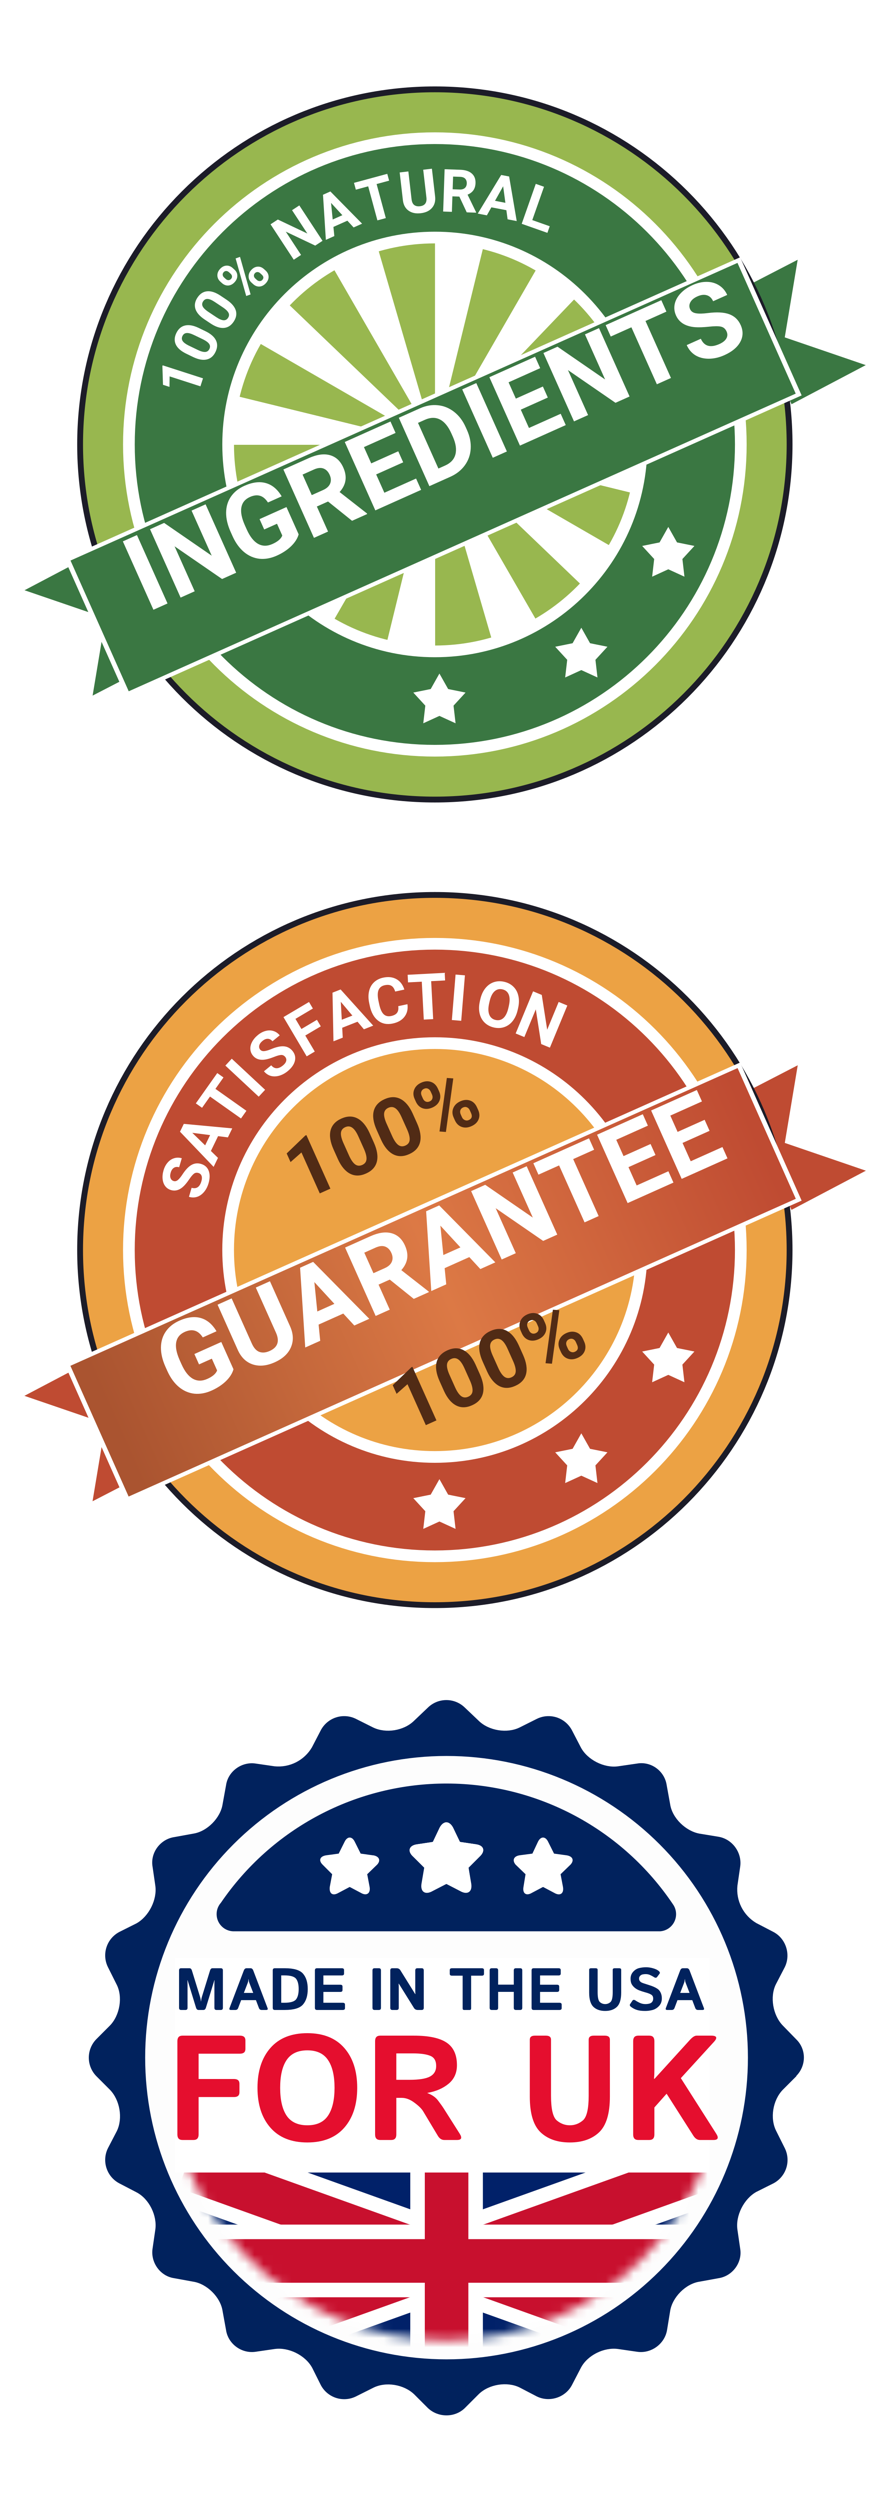<svg width="96" height="270" viewBox="0 0 96 270" fill="none" xmlns="http://www.w3.org/2000/svg">
<g clip-path="url(#clip0_209_6947)">
<mask id="mask0_209_6947" style="mask-type:alpha" maskUnits="userSpaceOnUse" x="0" y="0" width="96" height="96">
<path d="M96 0H0V96H96V0Z" fill="#C4C4C4"/>
</mask>
<g mask="url(#mask0_209_6947)">
<path d="M79.175 31.175L86.845 27.216L85.361 36.124L94.763 39.34L85.361 44.288L79.175 31.175Z" fill="#3A7742" stroke="white" stroke-width="0.927"/>
<path d="M17.072 72L9.402 75.959L10.886 67.052L1.484 63.835L10.886 58.887L17.072 72Z" fill="#3A7742" stroke="white" stroke-width="0.927"/>
<path d="M47.011 86.35C68.191 86.35 85.361 69.18 85.361 48C85.361 26.82 68.191 9.649 47.011 9.649C25.83 9.649 8.66 26.82 8.66 48C8.66 69.18 25.83 86.35 47.011 86.35Z" fill="#98B74F" stroke="#1C1C28" stroke-width="0.631"/>
<path d="M47.011 75.711C62.315 75.711 74.722 63.304 74.722 48C74.722 32.695 62.315 20.289 47.011 20.289C31.706 20.289 19.299 32.695 19.299 48C19.299 63.304 31.706 75.711 47.011 75.711Z" stroke="white" stroke-width="11.992"/>
<path d="M47.011 75.711C62.316 75.711 74.722 63.304 74.722 48C74.722 32.695 62.316 20.289 47.011 20.289C31.707 20.289 19.3 32.695 19.3 48C19.3 63.304 31.707 75.711 47.011 75.711Z" stroke="#3A7742" stroke-width="9.467"/>
<path d="M69.863 48.018C69.863 49.847 69.643 51.67 69.208 53.447L47.028 48.018H69.863Z" fill="white"/>
<path d="M66.804 59.435C65.889 61.019 64.787 62.488 63.522 63.809L47.028 48.018L66.804 59.435Z" fill="white"/>
<path d="M58.46 67.807C56.876 68.722 55.188 69.443 53.431 69.955L47.043 48.032L58.46 67.807Z" fill="white"/>
<path d="M47.042 70.866C45.213 70.866 43.391 70.647 41.613 70.211L47.042 48.032V70.866Z" fill="white"/>
<path d="M35.611 67.793C34.027 66.878 32.558 65.777 31.237 64.511L47.028 48.018L35.611 67.793Z" fill="white"/>
<path d="M27.268 59.449C26.353 57.865 25.632 56.176 25.12 54.42L47.043 48.032L27.268 59.449Z" fill="white"/>
<path d="M24.208 48.032C24.208 46.203 24.428 44.38 24.863 42.603L47.043 48.032H24.208Z" fill="white"/>
<path d="M24.208 48.032C24.208 46.203 24.428 44.38 24.863 42.603L47.043 48.032H24.208Z" fill="white"/>
<path d="M27.268 36.614C28.183 35.03 29.285 33.562 30.55 32.24L47.044 48.032L27.268 36.614Z" fill="white"/>
<path d="M35.611 28.242C37.196 27.328 38.884 26.607 40.64 26.095L47.029 48.018L35.611 28.242Z" fill="white"/>
<path d="M47.028 25.183C48.858 25.183 50.681 25.402 52.458 25.837L47.028 48.017V25.183Z" fill="white"/>
<path d="M58.46 28.257C60.044 29.172 61.513 30.273 62.834 31.538L47.043 48.032L58.46 28.257Z" fill="white"/>
<path d="M66.804 36.6C67.719 38.184 68.439 39.873 68.951 41.629L47.028 48.017L66.804 36.6Z" fill="white"/>
<path d="M69.863 48.018C69.863 49.847 69.643 51.67 69.208 53.447L47.028 48.018H69.863Z" fill="white"/>
<path d="M62.846 67.794L63.788 69.466L65.669 69.846L64.371 71.258L64.591 73.165L62.846 72.366L61.1 73.165L61.321 71.258L60.022 69.846L61.903 69.466L62.846 67.794Z" fill="white"/>
<path d="M47.505 72.742L48.448 74.414L50.329 74.794L49.03 76.207L49.251 78.113L47.505 77.314L45.76 78.113L45.98 76.207L44.682 74.794L46.563 74.414L47.505 72.742Z" fill="white"/>
<path d="M72.248 56.907L73.191 58.579L75.072 58.959L73.773 60.372L73.993 62.279L72.248 61.48L70.503 62.279L70.723 60.372L69.424 58.959L71.306 58.579L72.248 56.907Z" fill="white"/>
<g filter="url(#filter0_d_209_6947)">
<path d="M80.015 24.077L6.98 56.637L13.63 71.552L86.664 38.992L80.015 24.077Z" fill="white"/>
<path d="M79.728 24.682L7.622 56.828L13.916 70.947L86.023 38.801L79.728 24.682Z" fill="#3A7742"/>
</g>
<path d="M18.11 65.172L16.588 65.853L13.283 58.467L14.805 57.786L18.11 65.172ZM25.531 61.851L24.009 62.532L18.872 58.998L21.047 63.857L19.525 64.538L16.22 57.153L17.742 56.472L22.889 60.014L20.71 55.144L22.226 54.465L25.531 61.851ZM32.286 57.708C32.159 58.159 31.886 58.587 31.467 58.994C31.047 59.397 30.533 59.735 29.924 60.007C29.285 60.293 28.661 60.406 28.054 60.345C27.448 60.279 26.894 60.04 26.393 59.627C25.895 59.212 25.482 58.648 25.155 57.934L24.93 57.432C24.6 56.695 24.438 56.002 24.445 55.354C24.453 54.701 24.627 54.128 24.966 53.635C25.308 53.137 25.793 52.748 26.422 52.466C27.298 52.074 28.076 51.978 28.758 52.176C29.438 52.371 30.002 52.847 30.45 53.604L28.969 54.267C28.712 53.875 28.423 53.633 28.102 53.541C27.784 53.448 27.422 53.492 27.017 53.673C26.499 53.905 26.192 54.276 26.096 54.785C25.999 55.295 26.121 55.935 26.461 56.704L26.672 57.176C27.019 57.95 27.428 58.47 27.899 58.734C28.37 58.998 28.89 59.003 29.458 58.748C30.029 58.493 30.383 58.189 30.517 57.836L29.947 56.563L28.562 57.182L28.061 56.062L30.968 54.761L32.286 57.708ZM35.466 54.161L34.254 54.703L35.464 57.407L33.942 58.088L30.637 50.702L33.381 49.474C34.254 49.084 35.014 48.977 35.661 49.154C36.309 49.331 36.791 49.775 37.109 50.485C37.334 50.989 37.413 51.459 37.344 51.895C37.278 52.327 37.068 52.742 36.714 53.139L39.662 55.443L39.694 55.514L38.061 56.245L35.466 54.161ZM33.702 53.471L34.93 52.921C35.312 52.75 35.565 52.521 35.688 52.235C35.81 51.945 35.795 51.629 35.642 51.287C35.486 50.939 35.264 50.71 34.975 50.6C34.689 50.488 34.342 50.523 33.933 50.707L32.71 51.254L33.702 53.471ZM43.588 49.93L40.666 51.237L41.552 53.215L44.981 51.681L45.528 52.904L40.577 55.119L37.272 47.733L42.213 45.522L42.764 46.755L39.345 48.285L40.133 50.045L43.055 48.737L43.588 49.93ZM46.42 52.504L43.116 45.118L45.388 44.102C46.038 43.811 46.683 43.698 47.326 43.764C47.97 43.825 48.557 44.062 49.087 44.474C49.614 44.883 50.032 45.431 50.339 46.118L50.491 46.457C50.798 47.144 50.929 47.818 50.885 48.48C50.843 49.139 50.631 49.731 50.249 50.256C49.866 50.78 49.353 51.188 48.708 51.48L46.42 52.504ZM45.189 45.67L47.395 50.601L48.131 50.272C48.726 50.005 49.094 49.607 49.234 49.078C49.375 48.548 49.286 47.92 48.97 47.193L48.795 46.802C48.459 46.052 48.049 45.553 47.566 45.307C47.08 45.057 46.539 45.066 45.94 45.334L45.189 45.67ZM54.796 48.757L53.274 49.438L49.969 42.052L51.491 41.371L54.796 48.757ZM59.222 42.934L56.3 44.242L57.185 46.22L60.615 44.686L61.162 45.908L56.211 48.123L52.906 40.737L57.847 38.527L58.398 39.76L54.98 41.289L55.767 43.05L58.689 41.742L59.222 42.934ZM68.061 42.821L66.539 43.502L61.402 39.968L63.576 44.828L62.055 45.509L58.75 38.123L60.272 37.442L65.418 40.984L63.239 36.114L64.756 35.436L68.061 42.821ZM72.044 33.654L69.782 34.666L72.535 40.819L71.013 41.501L68.26 35.347L66.028 36.346L65.476 35.113L71.493 32.421L72.044 33.654ZM78.551 35.801C78.423 35.514 78.223 35.34 77.952 35.278C77.679 35.214 77.242 35.215 76.638 35.282C76.034 35.345 75.54 35.363 75.158 35.335C74.117 35.257 73.425 34.834 73.081 34.067C72.903 33.668 72.855 33.263 72.939 32.852C73.025 32.436 73.238 32.046 73.579 31.683C73.923 31.317 74.357 31.018 74.881 30.783C75.409 30.547 75.922 30.433 76.421 30.441C76.918 30.446 77.358 30.572 77.741 30.819C78.126 31.064 78.418 31.409 78.616 31.852L77.095 32.532C76.943 32.194 76.72 31.98 76.423 31.889C76.126 31.795 75.784 31.834 75.398 32.007C75.026 32.173 74.773 32.382 74.638 32.633C74.501 32.881 74.49 33.134 74.605 33.391C74.712 33.631 74.923 33.778 75.236 33.833C75.552 33.886 75.976 33.879 76.51 33.811C77.492 33.684 78.267 33.725 78.836 33.933C79.404 34.142 79.817 34.533 80.074 35.108C80.36 35.748 80.343 36.358 80.022 36.939C79.701 37.518 79.131 37.99 78.312 38.356C77.744 38.61 77.181 38.739 76.622 38.741C76.061 38.74 75.576 38.614 75.168 38.363C74.762 38.11 74.453 37.745 74.24 37.268L75.766 36.585C76.131 37.4 76.8 37.59 77.774 37.154C78.136 36.992 78.386 36.793 78.524 36.557C78.66 36.317 78.669 36.066 78.551 35.801Z" fill="white"/>
<path d="M21.945 40.859L21.666 41.723L18.336 40.649L18.323 41.784L17.621 41.557L17.556 39.546L17.586 39.454L21.945 40.859Z" fill="white"/>
<path d="M22.208 35.768C22.778 36.042 23.157 36.371 23.344 36.752C23.532 37.133 23.517 37.551 23.297 38.006C23.08 38.455 22.767 38.726 22.356 38.821C21.945 38.916 21.462 38.833 20.907 38.572L20.149 38.205C19.574 37.928 19.194 37.598 19.011 37.217C18.829 36.833 18.846 36.417 19.063 35.968C19.279 35.52 19.593 35.248 20.004 35.153C20.413 35.057 20.895 35.14 21.45 35.401L22.208 35.768ZM20.982 36.184C20.641 36.019 20.37 35.946 20.17 35.966C19.969 35.983 19.82 36.09 19.725 36.288C19.632 36.48 19.637 36.658 19.742 36.823C19.845 36.985 20.053 37.144 20.365 37.302L21.367 37.785C21.702 37.948 21.974 38.023 22.182 38.012C22.389 37.998 22.541 37.89 22.638 37.688C22.735 37.488 22.726 37.306 22.612 37.142C22.498 36.977 22.281 36.816 21.961 36.656L20.982 36.184Z" fill="white"/>
<path d="M24.493 32.369C25.019 32.72 25.349 33.097 25.483 33.501C25.616 33.904 25.543 34.316 25.263 34.736C24.987 35.151 24.639 35.377 24.219 35.414C23.799 35.451 23.332 35.302 22.818 34.968L22.117 34.501C21.586 34.147 21.256 33.768 21.127 33.365C20.999 32.96 21.073 32.55 21.349 32.136C21.626 31.721 21.974 31.495 22.394 31.458C22.812 31.419 23.278 31.567 23.792 31.902L24.493 32.369ZM23.221 32.613C22.905 32.402 22.647 32.293 22.446 32.285C22.245 32.274 22.083 32.36 21.961 32.543C21.843 32.721 21.824 32.898 21.904 33.075C21.985 33.25 22.169 33.436 22.456 33.636L23.381 34.252C23.692 34.459 23.95 34.571 24.158 34.588C24.364 34.603 24.53 34.517 24.654 34.33C24.777 34.146 24.794 33.964 24.704 33.786C24.614 33.608 24.421 33.417 24.125 33.215L23.221 32.613Z" fill="white"/>
<path d="M23.821 30.415C23.614 30.227 23.507 30.006 23.5 29.755C23.493 29.502 23.588 29.266 23.787 29.047C23.988 28.826 24.214 28.706 24.465 28.688C24.715 28.668 24.949 28.758 25.168 28.956L25.335 29.108C25.544 29.298 25.651 29.518 25.656 29.769C25.66 30.019 25.564 30.253 25.365 30.472C25.165 30.692 24.94 30.813 24.689 30.834C24.438 30.852 24.203 30.762 23.986 30.565L23.821 30.415ZM24.406 30.131C24.499 30.216 24.598 30.258 24.703 30.257C24.808 30.253 24.9 30.208 24.979 30.122C25.058 30.035 25.092 29.94 25.081 29.836C25.07 29.733 25.017 29.638 24.92 29.551L24.748 29.394C24.655 29.31 24.557 29.267 24.453 29.266C24.349 29.265 24.256 29.31 24.175 29.4C24.098 29.485 24.064 29.58 24.073 29.685C24.081 29.788 24.135 29.886 24.236 29.977L24.406 30.131ZM27.196 30.526C26.986 30.336 26.88 30.115 26.877 29.863C26.872 29.61 26.968 29.375 27.165 29.158C27.365 28.938 27.59 28.818 27.839 28.798C28.089 28.776 28.325 28.865 28.546 29.067L28.714 29.219C28.921 29.407 29.029 29.627 29.037 29.877C29.043 30.126 28.945 30.361 28.744 30.583C28.541 30.806 28.314 30.927 28.063 30.945C27.812 30.963 27.58 30.875 27.368 30.682L27.196 30.526ZM27.782 30.244C27.868 30.322 27.966 30.36 28.077 30.359C28.188 30.358 28.282 30.316 28.358 30.232C28.529 30.043 28.511 29.853 28.301 29.663L28.125 29.503C28.032 29.418 27.933 29.377 27.83 29.379C27.724 29.38 27.632 29.424 27.554 29.51C27.475 29.597 27.44 29.693 27.45 29.798C27.457 29.901 27.51 29.997 27.608 30.086L27.782 30.244ZM27.092 31.799L26.618 31.966L25.473 27.91L25.947 27.742L27.092 31.799Z" fill="white"/>
<path d="M34.867 26.008L34.079 26.525L30.895 25.016L32.545 27.532L31.758 28.049L29.248 24.225L30.036 23.708L33.227 25.221L31.573 22.7L32.358 22.185L34.867 26.008Z" fill="white"/>
<path d="M37.554 23.833L36.045 24.506L36.143 25.495L35.228 25.903L34.919 21.033L35.716 20.677L39.143 24.156L38.228 24.564L37.554 23.833ZM35.967 23.706L37.011 23.24L35.788 21.911L35.967 23.706Z" fill="white"/>
<path d="M42.066 19.51L40.714 19.876L41.71 23.554L40.801 23.8L39.804 20.122L38.47 20.484L38.27 19.747L41.866 18.773L42.066 19.51Z" fill="white"/>
<path d="M46.692 18.22L47.038 21.213C47.096 21.71 46.985 22.121 46.707 22.446C46.43 22.771 46.022 22.965 45.483 23.027C44.953 23.089 44.516 22.997 44.171 22.752C43.827 22.508 43.623 22.14 43.56 21.65L43.209 18.623L44.146 18.515L44.492 21.513C44.527 21.811 44.623 22.02 44.78 22.141C44.94 22.26 45.145 22.304 45.397 22.275C45.923 22.214 46.158 21.907 46.102 21.352L45.753 18.329L46.692 18.22Z" fill="white"/>
<path d="M49.66 21.231L48.909 21.205L48.852 22.878L47.91 22.846L48.067 18.275L49.765 18.334C50.305 18.352 50.717 18.487 51.002 18.737C51.287 18.988 51.422 19.333 51.407 19.773C51.396 20.084 51.319 20.343 51.176 20.547C51.035 20.75 50.825 20.908 50.547 21.022L51.472 22.924L51.47 22.968L50.459 22.933L49.66 21.231ZM48.935 20.442L49.695 20.468C49.931 20.477 50.117 20.423 50.251 20.308C50.385 20.191 50.455 20.027 50.462 19.816C50.47 19.6 50.414 19.429 50.295 19.301C50.177 19.173 49.992 19.105 49.739 19.096L48.982 19.07L48.935 20.442Z" fill="white"/>
<path d="M54.743 22.701L53.12 22.39L52.635 23.256L51.65 23.068L54.183 18.896L55.041 19.061L55.861 23.875L54.877 23.686L54.743 22.701ZM53.514 21.688L54.637 21.904L54.395 20.114L53.514 21.688Z" fill="white"/>
<path d="M57.543 23.769L59.429 24.434L59.178 25.148L56.402 24.17L57.922 19.856L58.811 20.17L57.543 23.769Z" fill="white"/>
</g>
</g>
<g clip-path="url(#clip1_209_6947)">
<mask id="mask1_209_6947" style="mask-type:alpha" maskUnits="userSpaceOnUse" x="0" y="87" width="96" height="96">
<path d="M96 87H0V183H96V87Z" fill="#C4C4C4"/>
</mask>
<g mask="url(#mask1_209_6947)">
<path d="M79.175 118.176L86.845 114.217L85.36 123.124L94.763 126.34L85.36 131.289L79.175 118.176Z" fill="#BF4B32" stroke="white" stroke-width="0.917"/>
<path d="M17.072 159L9.402 162.959L10.886 154.052L1.484 150.835L10.886 145.887L17.072 159Z" fill="#BF4B32" stroke="white" stroke-width="0.917"/>
<path d="M47.009 173.351C68.19 173.351 85.36 156.181 85.36 135C85.36 113.82 68.19 96.649 47.009 96.649C25.829 96.649 8.659 113.82 8.659 135C8.659 156.181 25.829 173.351 47.009 173.351Z" fill="#ECA244" stroke="#1C1C28" stroke-width="0.631"/>
<path d="M47.01 162.711C62.314 162.711 74.721 150.304 74.721 135C74.721 119.695 62.314 107.289 47.01 107.289C31.705 107.289 19.298 119.695 19.298 135C19.298 150.304 31.705 162.711 47.01 162.711Z" stroke="white" stroke-width="11.992"/>
<path d="M47.01 162.711C62.314 162.711 74.721 150.304 74.721 135C74.721 119.695 62.314 107.289 47.01 107.289C31.705 107.289 19.298 119.695 19.298 135C19.298 150.304 31.705 162.711 47.01 162.711Z" stroke="#BF4B32" stroke-width="9.467"/>
<path d="M62.845 154.794L63.788 156.466L65.669 156.845L64.37 158.258L64.59 160.165L62.845 159.366L61.1 160.165L61.32 158.258L60.022 156.845L61.903 156.466L62.845 154.794Z" fill="white"/>
<path d="M47.505 159.743L48.447 161.415L50.329 161.794L49.03 163.207L49.25 165.114L47.505 164.315L45.76 165.114L45.98 163.207L44.681 161.794L46.563 161.415L47.505 159.743Z" fill="white"/>
<path d="M72.247 143.907L73.189 145.579L75.071 145.959L73.772 147.372L73.992 149.278L72.247 148.479L70.502 149.278L70.722 147.372L69.423 145.959L71.305 145.579L72.247 143.907Z" fill="white"/>
<g filter="url(#filter1_d_209_6947)">
<path d="M80.014 111.078L6.98 143.637L13.629 158.552L86.663 125.993L80.014 111.078Z" fill="white"/>
<path d="M79.739 111.678L7.61 143.833L13.905 157.953L86.033 125.797L79.739 111.678Z" fill="url(#paint0_linear_209_6947)"/>
</g>
<path d="M25.241 147.876C25.114 148.327 24.841 148.755 24.422 149.162C24.002 149.565 23.487 149.903 22.878 150.175C22.239 150.461 21.616 150.574 21.008 150.513C20.402 150.447 19.849 150.208 19.348 149.795C18.849 149.38 18.437 148.816 18.109 148.102L17.884 147.6C17.555 146.863 17.393 146.17 17.399 145.522C17.407 144.869 17.581 144.296 17.921 143.803C18.262 143.305 18.747 142.915 19.376 142.634C20.252 142.242 21.031 142.145 21.712 142.344C22.392 142.539 22.956 143.015 23.405 143.772L21.924 144.435C21.667 144.043 21.378 143.8 21.057 143.709C20.739 143.616 20.377 143.66 19.971 143.841C19.454 144.073 19.147 144.444 19.05 144.953C18.954 145.463 19.076 146.103 19.416 146.872L19.627 147.344C19.973 148.118 20.382 148.638 20.854 148.902C21.325 149.166 21.845 149.171 22.413 148.916C22.984 148.661 23.337 148.356 23.472 148.004L22.902 146.731L21.517 147.35L21.015 146.229L23.922 144.929L25.241 147.876ZM29.182 138.369L31.358 143.233C31.72 144.042 31.752 144.794 31.455 145.491C31.162 146.187 30.577 146.731 29.701 147.122C28.839 147.508 28.052 147.586 27.34 147.357C26.629 147.127 26.089 146.616 25.722 145.822L23.52 140.901L25.042 140.221L27.224 145.095C27.44 145.579 27.713 145.881 28.043 146.001C28.375 146.117 28.745 146.083 29.154 145.9C30.01 145.517 30.243 144.873 29.854 143.967L27.655 139.052L29.182 138.369ZM37.112 141.858L34.443 143.052L34.617 144.801L32.999 145.525L32.443 136.909L33.854 136.278L39.923 142.427L38.305 143.151L37.112 141.858ZM34.303 141.636L36.149 140.809L33.984 138.46L34.303 141.636ZM42.137 138.191L40.925 138.734L42.135 141.437L40.613 142.118L37.308 134.732L40.053 133.504C40.925 133.114 41.685 133.007 42.332 133.184C42.98 133.361 43.463 133.805 43.78 134.515C44.006 135.019 44.084 135.489 44.016 135.926C43.949 136.357 43.739 136.772 43.385 137.17L46.334 139.473L46.365 139.544L44.732 140.275L42.137 138.191ZM40.373 137.501L41.601 136.951C41.983 136.781 42.236 136.552 42.359 136.265C42.481 135.975 42.466 135.66 42.313 135.318C42.157 134.969 41.935 134.74 41.646 134.63C41.361 134.518 41.013 134.554 40.604 134.737L39.382 135.284L40.373 137.501ZM50.737 135.762L48.069 136.956L48.242 138.705L46.624 139.428L46.069 130.813L47.479 130.181L53.548 136.33L51.93 137.054L50.737 135.762ZM47.928 135.539L49.774 134.713L47.609 132.364L47.928 135.539ZM60.244 133.334L58.722 134.015L53.586 130.481L55.76 135.341L54.238 136.022L50.934 128.636L52.455 127.955L57.602 131.497L55.423 126.627L56.939 125.949L60.244 133.334ZM64.228 124.167L61.965 125.179L64.718 131.332L63.197 132.013L60.443 125.86L58.212 126.859L57.66 125.626L63.676 122.934L64.228 124.167ZM70.865 124.74L67.943 126.048L68.828 128.026L72.257 126.492L72.804 127.714L67.853 129.929L64.549 122.544L69.49 120.333L70.041 121.566L66.622 123.095L67.409 124.856L70.331 123.548L70.865 124.74ZM76.709 122.126L73.787 123.433L74.672 125.411L78.101 123.877L78.648 125.1L73.697 127.315L70.392 119.929L75.333 117.718L75.885 118.951L72.466 120.481L73.253 122.241L76.175 120.934L76.709 122.126Z" fill="white"/>
<path d="M21.455 126.678C21.271 126.624 21.111 126.647 20.975 126.748C20.838 126.849 20.665 127.052 20.457 127.358C20.248 127.663 20.061 127.898 19.897 128.063C19.449 128.515 18.98 128.668 18.488 128.523C18.233 128.448 18.027 128.31 17.87 128.108C17.712 127.904 17.616 127.652 17.582 127.35C17.549 127.047 17.582 126.727 17.681 126.392C17.78 126.054 17.931 125.772 18.132 125.544C18.331 125.316 18.563 125.162 18.828 125.083C19.094 125.001 19.369 125.002 19.652 125.086L19.366 126.059C19.149 125.996 18.962 126.014 18.803 126.116C18.641 126.216 18.524 126.39 18.452 126.636C18.382 126.874 18.378 127.074 18.441 127.236C18.502 127.398 18.614 127.502 18.778 127.551C18.932 127.596 19.083 127.557 19.232 127.434C19.382 127.309 19.547 127.109 19.726 126.836C20.056 126.331 20.381 125.988 20.702 125.808C21.024 125.627 21.368 125.591 21.736 125.7C22.145 125.82 22.42 126.069 22.563 126.447C22.703 126.825 22.696 127.275 22.542 127.799C22.435 128.162 22.272 128.474 22.052 128.733C21.83 128.993 21.58 129.167 21.302 129.257C21.024 129.344 20.733 129.343 20.428 129.253L20.716 128.277C21.237 128.43 21.59 128.195 21.773 127.572C21.841 127.341 21.848 127.147 21.793 126.989C21.736 126.831 21.623 126.728 21.455 126.678Z" fill="white"/>
<path d="M23.575 122.698L22.799 124.3L23.565 125.046L23.094 126.017L19.461 122.22L19.871 121.374L25.107 121.862L24.637 122.833L23.575 122.698ZM22.178 123.695L22.715 122.586L20.786 122.34L22.178 123.695Z" fill="white"/>
<path d="M24.16 116.361L23.289 117.593L26.639 119.963L26.053 120.791L22.703 118.422L21.843 119.637L21.172 119.162L23.489 115.887L24.16 116.361Z" fill="white"/>
<path d="M28.66 117.694L27.968 118.437L24.364 115.08L25.056 114.337L28.66 117.694Z" fill="white"/>
<path d="M30.834 114.142C30.712 113.994 30.567 113.924 30.398 113.931C30.227 113.937 29.97 114.007 29.627 114.143C29.282 114.277 28.995 114.367 28.766 114.411C28.142 114.532 27.668 114.395 27.343 113.999C27.174 113.793 27.082 113.563 27.066 113.308C27.049 113.05 27.112 112.787 27.254 112.519C27.398 112.25 27.605 112.004 27.875 111.783C28.147 111.559 28.43 111.41 28.724 111.335C29.017 111.259 29.296 111.262 29.56 111.346C29.826 111.428 30.052 111.584 30.24 111.812L29.455 112.456C29.312 112.281 29.146 112.191 28.958 112.185C28.768 112.178 28.573 112.255 28.375 112.418C28.183 112.576 28.067 112.739 28.028 112.908C27.987 113.076 28.021 113.226 28.13 113.358C28.232 113.482 28.379 113.535 28.571 113.517C28.765 113.498 29.014 113.425 29.316 113.3C29.873 113.068 30.334 112.968 30.701 113C31.069 113.031 31.373 113.195 31.617 113.491C31.887 113.821 31.974 114.182 31.88 114.575C31.783 114.966 31.524 115.335 31.102 115.681C30.809 115.921 30.499 116.087 30.171 116.178C29.841 116.267 29.537 116.27 29.256 116.188C28.978 116.104 28.738 115.94 28.536 115.694L29.323 115.048C29.668 115.468 30.091 115.473 30.594 115.061C30.78 114.908 30.895 114.751 30.938 114.59C30.98 114.428 30.945 114.278 30.834 114.142Z" fill="white"/>
<path d="M34.68 110.841L33.003 111.833L34.028 113.565L33.155 114.082L30.646 109.843L33.406 108.21L33.825 108.917L31.939 110.034L32.586 111.128L34.263 110.136L34.68 110.841Z" fill="white"/>
<path d="M38.651 110.341L36.996 110.994L37.053 112.062L36.05 112.458L35.947 107.204L36.822 106.859L40.345 110.764L39.341 111.16L38.651 110.341ZM36.949 110.129L38.094 109.677L36.842 108.189L36.949 110.129Z" fill="white"/>
<path d="M44.046 108.449C44.12 108.976 44.015 109.425 43.733 109.797C43.453 110.168 43.03 110.414 42.466 110.535C41.849 110.668 41.318 110.565 40.874 110.226C40.432 109.885 40.133 109.352 39.977 108.626L39.914 108.332C39.815 107.869 39.809 107.443 39.897 107.056C39.984 106.668 40.159 106.348 40.421 106.096C40.685 105.841 41.017 105.67 41.418 105.584C41.974 105.465 42.453 105.518 42.857 105.743C43.26 105.968 43.546 106.344 43.714 106.87L42.722 107.083C42.631 106.777 42.496 106.571 42.316 106.464C42.138 106.355 41.897 106.333 41.593 106.398C41.262 106.469 41.039 106.641 40.925 106.915C40.813 107.186 40.807 107.571 40.91 108.07L40.988 108.434C41.099 108.954 41.259 109.318 41.467 109.525C41.678 109.731 41.952 109.798 42.292 109.725C42.598 109.659 42.812 109.541 42.932 109.37C43.054 109.196 43.094 108.96 43.054 108.662L44.046 108.449Z" fill="white"/>
<path d="M48.119 105.884L46.612 105.963L46.828 110.061L45.815 110.114L45.599 106.017L44.113 106.095L44.069 105.274L48.075 105.063L48.119 105.884Z" fill="white"/>
<path d="M49.861 110.242L48.85 110.159L49.251 105.25L50.262 105.333L49.861 110.242Z" fill="white"/>
<path d="M55.967 109.066C55.86 109.539 55.683 109.935 55.435 110.254C55.188 110.573 54.886 110.794 54.53 110.917C54.176 111.04 53.798 111.057 53.395 110.966C52.997 110.876 52.664 110.701 52.394 110.439C52.125 110.177 51.945 109.85 51.853 109.457C51.761 109.062 51.767 108.633 51.869 108.17L51.922 107.933C52.029 107.46 52.207 107.063 52.458 106.743C52.711 106.421 53.014 106.199 53.367 106.077C53.723 105.954 54.101 105.938 54.502 106.028C54.902 106.118 55.236 106.295 55.502 106.559C55.771 106.82 55.95 107.151 56.038 107.55C56.129 107.947 56.121 108.381 56.015 108.852L55.967 109.066ZM55.013 108.622C55.126 108.119 55.122 107.716 55.001 107.413C54.879 107.111 54.652 106.922 54.317 106.846C53.985 106.771 53.7 106.843 53.461 107.062C53.222 107.279 53.045 107.637 52.931 108.136L52.878 108.37C52.767 108.861 52.772 109.262 52.891 109.573C53.011 109.884 53.24 110.078 53.578 110.154C53.911 110.229 54.195 110.157 54.432 109.938C54.669 109.716 54.845 109.356 54.96 108.857L55.013 108.622Z" fill="white"/>
<path d="M59.448 113.144L58.51 112.756L57.925 109.006L56.685 112L55.748 111.612L57.631 107.061L58.569 107.449L59.155 111.207L60.397 108.206L61.332 108.593L59.448 113.144Z" fill="white"/>
<path d="M35.718 128.369L34.571 128.883L32.589 124.462L31.41 125.501L30.992 124.569L33 122.638L33.123 122.583L35.718 128.369ZM40.417 123.392C40.775 124.191 40.884 124.876 40.743 125.448C40.602 126.019 40.213 126.448 39.575 126.734C38.946 127.017 38.371 127.025 37.851 126.759C37.332 126.493 36.894 125.975 36.539 125.203L36.062 124.139C35.7 123.332 35.592 122.645 35.737 122.078C35.886 121.509 36.275 121.083 36.905 120.801C37.535 120.519 38.109 120.51 38.629 120.776C39.147 121.039 39.584 121.557 39.94 122.328L40.417 123.392ZM38.747 122.739C38.532 122.261 38.31 121.943 38.08 121.785C37.852 121.624 37.599 121.605 37.321 121.73C37.051 121.851 36.899 122.045 36.862 122.312C36.828 122.575 36.906 122.929 37.096 123.375L37.727 124.78C37.938 125.251 38.158 125.573 38.389 125.746C38.62 125.915 38.877 125.936 39.161 125.809C39.441 125.684 39.594 125.483 39.62 125.208C39.646 124.932 39.56 124.568 39.363 124.113L38.747 122.739ZM45.083 121.299C45.442 122.098 45.55 122.783 45.41 123.355C45.269 123.926 44.88 124.355 44.242 124.641C43.612 124.923 43.038 124.932 42.518 124.666C41.998 124.4 41.561 123.881 41.205 123.109L40.728 122.046C40.367 121.239 40.258 120.552 40.404 119.985C40.553 119.416 40.942 118.99 41.572 118.708C42.201 118.425 42.776 118.417 43.295 118.683C43.814 118.946 44.251 119.464 44.606 120.235L45.083 121.299ZM43.413 120.646C43.199 120.168 42.977 119.849 42.747 119.692C42.519 119.53 42.266 119.512 41.988 119.636C41.718 119.757 41.565 119.952 41.529 120.219C41.495 120.482 41.573 120.836 41.763 121.282L42.393 122.687C42.605 123.157 42.825 123.48 43.055 123.653C43.287 123.822 43.544 123.843 43.827 123.716C44.108 123.591 44.261 123.39 44.287 123.115C44.313 122.839 44.227 122.474 44.029 122.019L43.413 120.646ZM44.824 118.679C44.665 118.325 44.651 117.986 44.783 117.663C44.913 117.338 45.165 117.091 45.538 116.924C45.916 116.754 46.27 116.728 46.598 116.844C46.926 116.958 47.173 117.201 47.341 117.574L47.469 117.86C47.629 118.217 47.643 118.556 47.51 118.876C47.377 119.196 47.124 119.44 46.751 119.607C46.375 119.775 46.022 119.803 45.693 119.691C45.364 119.575 45.116 119.331 44.95 118.961L44.824 118.679ZM45.723 118.643C45.794 118.802 45.896 118.91 46.03 118.967C46.166 119.021 46.307 119.015 46.455 118.948C46.604 118.882 46.699 118.78 46.743 118.643C46.786 118.506 46.771 118.355 46.698 118.191L46.566 117.898C46.495 117.739 46.393 117.63 46.262 117.572C46.131 117.513 45.989 117.518 45.835 117.587C45.69 117.652 45.594 117.754 45.548 117.892C45.501 118.028 45.516 118.181 45.593 118.353L45.723 118.643ZM49.044 120.69C48.883 120.333 48.871 119.994 49.007 119.673C49.141 119.349 49.393 119.104 49.764 118.937C50.139 118.769 50.491 118.742 50.818 118.855C51.147 118.965 51.396 119.209 51.566 119.588L51.694 119.873C51.853 120.228 51.868 120.566 51.739 120.887C51.609 121.207 51.355 121.451 50.977 121.62C50.596 121.791 50.241 121.819 49.912 121.702C49.583 121.586 49.338 121.346 49.175 120.984L49.044 120.69ZM49.944 120.658C50.009 120.804 50.113 120.907 50.255 120.967C50.396 121.028 50.538 121.026 50.681 120.962C51.004 120.817 51.085 120.566 50.925 120.209L50.79 119.907C50.718 119.748 50.616 119.642 50.484 119.587C50.35 119.529 50.209 119.534 50.061 119.6C49.913 119.667 49.815 119.769 49.769 119.907C49.722 120.043 49.736 120.194 49.811 120.361L49.944 120.658ZM48.207 122.248L47.512 122.197L48.308 116.416L49.003 116.466L48.207 122.248Z" fill="#512B15"/>
<path d="M47.183 153.397L46.036 153.911L44.053 149.49L42.874 150.529L42.456 149.597L44.465 147.666L44.587 147.611L47.183 153.397ZM51.881 148.42C52.239 149.219 52.348 149.904 52.208 150.476C52.067 151.048 51.678 151.476 51.04 151.762C50.41 152.045 49.836 152.053 49.316 151.787C48.796 151.521 48.359 151.003 48.003 150.231L47.526 149.167C47.164 148.361 47.056 147.673 47.202 147.106C47.35 146.537 47.739 146.112 48.369 145.829C48.999 145.547 49.573 145.538 50.093 145.804C50.612 146.068 51.048 146.585 51.404 147.356L51.881 148.42ZM50.211 147.768C49.996 147.289 49.774 146.971 49.544 146.813C49.316 146.652 49.063 146.633 48.786 146.758C48.516 146.879 48.363 147.073 48.327 147.34C48.293 147.604 48.371 147.958 48.561 148.403L49.191 149.808C49.402 150.279 49.623 150.601 49.853 150.774C50.085 150.943 50.342 150.965 50.625 150.838C50.905 150.712 51.059 150.511 51.084 150.236C51.11 149.961 51.025 149.596 50.827 149.141L50.211 147.768ZM56.548 146.327C56.906 147.126 57.015 147.811 56.874 148.383C56.733 148.954 56.344 149.383 55.706 149.669C55.077 149.951 54.502 149.96 53.983 149.694C53.463 149.428 53.026 148.909 52.67 148.138L52.193 147.074C51.831 146.267 51.723 145.58 51.869 145.013C52.017 144.444 52.406 144.018 53.036 143.736C53.666 143.454 54.24 143.445 54.76 143.711C55.278 143.974 55.715 144.492 56.071 145.263L56.548 146.327ZM54.878 145.675C54.663 145.196 54.441 144.877 54.211 144.72C53.983 144.558 53.73 144.54 53.453 144.665C53.182 144.786 53.03 144.98 52.994 145.247C52.959 145.51 53.037 145.865 53.227 146.31L53.858 147.715C54.069 148.186 54.29 148.508 54.52 148.681C54.752 148.85 55.009 148.872 55.292 148.745C55.572 148.619 55.725 148.418 55.751 148.143C55.777 147.867 55.691 147.502 55.494 147.048L54.878 145.675ZM56.288 143.707C56.129 143.353 56.116 143.014 56.247 142.691C56.378 142.366 56.629 142.12 57.002 141.952C57.381 141.783 57.734 141.756 58.063 141.872C58.39 141.986 58.638 142.229 58.805 142.602L58.933 142.888C59.093 143.245 59.107 143.584 58.974 143.904C58.841 144.224 58.589 144.468 58.215 144.635C57.84 144.804 57.487 144.832 57.157 144.719C56.828 144.603 56.581 144.359 56.414 143.989L56.288 143.707ZM57.187 143.671C57.258 143.83 57.361 143.938 57.495 143.996C57.63 144.049 57.772 144.043 57.92 143.976C58.068 143.91 58.164 143.808 58.207 143.671C58.251 143.534 58.236 143.384 58.162 143.22L58.03 142.926C57.959 142.767 57.858 142.658 57.727 142.6C57.596 142.541 57.453 142.546 57.3 142.615C57.154 142.68 57.059 142.782 57.012 142.92C56.965 143.056 56.98 143.209 57.057 143.382L57.187 143.671ZM60.508 145.719C60.348 145.361 60.336 145.022 60.471 144.701C60.605 144.377 60.857 144.132 61.228 143.966C61.604 143.797 61.955 143.77 62.283 143.883C62.612 143.993 62.861 144.237 63.031 144.616L63.159 144.902C63.318 145.256 63.333 145.594 63.204 145.916C63.074 146.235 62.819 146.479 62.441 146.649C62.06 146.82 61.705 146.847 61.377 146.73C61.048 146.614 60.802 146.375 60.639 146.012L60.508 145.719ZM61.409 145.686C61.474 145.832 61.577 145.935 61.719 145.995C61.86 146.056 62.003 146.054 62.145 145.99C62.468 145.845 62.549 145.594 62.389 145.237L62.254 144.935C62.183 144.777 62.081 144.67 61.948 144.615C61.814 144.557 61.673 144.562 61.525 144.628C61.377 144.695 61.28 144.797 61.234 144.935C61.187 145.071 61.201 145.222 61.275 145.389L61.409 145.686ZM59.671 147.276L58.977 147.225L59.773 141.444L60.468 141.494L59.671 147.276Z" fill="#512B15"/>
</g>
</g>
<path d="M48.274 255.84C66.832 255.84 81.876 240.795 81.876 222.238C81.876 203.68 66.832 188.636 48.274 188.636C29.716 188.636 14.672 203.68 14.672 222.238C14.672 240.795 29.716 255.84 48.274 255.84Z" fill="#FDFDFD"/>
<mask id="mask2_209_6947" style="mask-type:alpha" maskUnits="userSpaceOnUse" x="18" y="192" width="61" height="61">
<path d="M48.165 252.735C64.785 252.735 78.258 239.262 78.258 222.642C78.258 206.023 64.785 192.55 48.165 192.55C31.546 192.55 18.073 206.023 18.073 222.642C18.073 239.262 31.546 252.735 48.165 252.735Z" fill="#FDFDFD"/>
</mask>
<g mask="url(#mask2_209_6947)">
<path d="M20.093 234.076V254.271H76.465V234.076H20.093Z" fill="#012169"/>
<path d="M20.093 234.076L76.465 254.271L20.093 234.076ZM76.465 234.076L20.093 254.271L76.465 234.076Z" fill="black"/>
<path d="M76.465 234.076L20.093 254.271M20.093 234.076L76.465 254.271L20.093 234.076Z" stroke="white" stroke-width="7.848"/>
<path d="M20.093 234.076L76.465 254.271L20.093 234.076ZM76.465 234.076L20.093 254.271L76.465 234.076Z" fill="black"/>
<path d="M76.465 234.076L20.093 254.271M20.093 234.076L76.465 254.271L20.093 234.076Z" stroke="#C8102E" stroke-width="4.709"/>
<path d="M48.279 234.076V254.271V234.076ZM20.093 244.173H76.465H20.093Z" fill="black"/>
<path d="M20.093 244.173H76.465M48.279 234.076V254.271V234.076Z" stroke="white" stroke-width="7.848"/>
<path d="M48.279 234.076V254.271V234.076ZM20.093 244.173H76.465H20.093Z" fill="black"/>
<path d="M20.093 244.173H76.465M48.279 234.076V254.271V234.076Z" stroke="#C8102E" stroke-width="4.709"/>
</g>
<path d="M86.072 224.205C87.186 223.092 87.186 221.309 86.072 220.233L84.624 218.747C83.547 217.634 83.213 215.629 83.882 214.292L84.847 212.435C85.515 211.062 84.958 209.354 83.622 208.648L81.765 207.683C81.073 207.275 80.513 206.676 80.15 205.959C79.788 205.241 79.64 204.435 79.723 203.636L80.02 201.594C80.243 200.109 79.203 198.623 77.681 198.363L75.639 198.029C74.154 197.769 72.668 196.358 72.446 194.836L72.075 192.794C71.852 191.272 70.404 190.195 68.881 190.455L66.839 190.752C65.317 190.975 63.498 190.047 62.792 188.71L61.827 186.853C61.478 186.197 60.888 185.702 60.181 185.473C59.475 185.245 58.706 185.3 58.04 185.628L56.183 186.556C54.846 187.225 52.842 186.928 51.728 185.814L50.242 184.403C49.709 183.888 48.997 183.6 48.256 183.6C47.515 183.6 46.803 183.888 46.27 184.403L44.785 185.814C43.671 186.928 41.703 187.225 40.329 186.556L38.473 185.628C37.806 185.3 37.038 185.245 36.331 185.473C35.624 185.702 35.034 186.197 34.685 186.853L33.72 188.71C33.312 189.402 32.714 189.963 31.996 190.325C31.279 190.687 30.472 190.835 29.673 190.752L27.631 190.455C26.146 190.232 24.66 191.272 24.438 192.794L24.066 194.836C23.844 196.321 22.396 197.807 20.873 198.029L18.831 198.401C17.346 198.623 16.232 200.071 16.492 201.594L16.789 203.636C17.012 205.158 16.084 206.977 14.747 207.72L12.891 208.648C12.234 208.997 11.739 209.587 11.511 210.294C11.282 211.001 11.337 211.769 11.665 212.435L12.594 214.292C13.299 215.629 12.965 217.634 11.888 218.747L10.403 220.233C9.888 220.766 9.6 221.478 9.6 222.219C9.6 222.96 9.888 223.672 10.403 224.205L11.888 225.691C12.965 226.804 13.299 228.772 12.631 230.146L11.665 232.003C11.337 232.669 11.282 233.437 11.511 234.144C11.739 234.851 12.234 235.441 12.891 235.79L14.747 236.755C16.121 237.461 17.012 239.28 16.789 240.802L16.492 242.844C16.269 244.329 17.309 245.815 18.831 246.037L20.873 246.409C22.358 246.631 23.844 248.079 24.066 249.602L24.438 251.644C24.66 253.129 26.108 254.206 27.631 253.983L29.673 253.686C31.195 253.463 33.015 254.354 33.757 255.728L34.685 257.585C35.034 258.241 35.624 258.736 36.331 258.964C37.038 259.193 37.806 259.138 38.473 258.81L40.329 257.882C41.703 257.176 43.671 257.51 44.785 258.587L46.27 260.072C47.384 261.112 49.166 261.112 50.242 260.072L51.728 258.587C52.842 257.473 54.846 257.176 56.183 257.844L58.04 258.81C59.413 259.478 61.121 258.921 61.827 257.585L62.792 255.728C63.498 254.354 65.317 253.463 66.839 253.686L68.881 253.983C70.367 254.206 71.852 253.166 72.112 251.644L72.446 249.602C72.668 248.117 74.117 246.631 75.639 246.409L77.681 246.037C79.166 245.815 80.28 244.367 80.02 242.844L79.723 240.802C79.5 239.28 80.428 237.461 81.765 236.718L83.622 235.79C84.278 235.441 84.773 234.851 85.002 234.144C85.23 233.437 85.175 232.669 84.847 232.003L83.919 230.146C83.213 228.772 83.547 226.804 84.624 225.691L86.109 224.205H86.072ZM48.275 254.8C39.634 254.8 31.347 251.367 25.236 245.257C19.126 239.147 15.694 230.86 15.694 222.219C15.694 213.578 19.126 205.291 25.236 199.181C31.347 193.071 39.634 189.638 48.275 189.638C56.916 189.638 65.203 193.071 71.313 199.181C77.423 205.291 80.856 213.578 80.856 222.219C80.856 230.86 77.423 239.147 71.313 245.257C65.203 251.367 56.916 254.8 48.275 254.8Z" fill="#01225D"/>
<path d="M25.328 208.574H71.369C71.698 208.55 72.014 208.439 72.286 208.252C72.558 208.065 72.775 207.809 72.915 207.51C73.055 207.211 73.113 206.88 73.082 206.552C73.052 206.223 72.935 205.909 72.742 205.641C70.049 201.643 66.418 198.365 62.166 196.095C57.914 193.824 53.171 192.629 48.351 192.614C43.531 192.6 38.78 193.766 34.514 196.011C30.249 198.256 26.598 201.511 23.88 205.492C23.642 205.764 23.487 206.099 23.436 206.457C23.386 206.815 23.44 207.181 23.594 207.508C23.748 207.835 23.994 208.11 24.302 208.3C24.61 208.489 24.967 208.585 25.328 208.574Z" fill="#01225D"/>
<rect x="18.914" y="211.428" width="57.807" height="23.196" fill="white"/>
<path d="M19.726 231.111C19.359 231.111 19.176 230.914 19.176 230.521V220.431C19.176 220.038 19.359 219.841 19.726 219.841H25.942C26.335 219.841 26.532 220.012 26.532 220.352V221.28C26.532 221.62 26.335 221.79 25.942 221.79H21.471V224.525H25.298C25.691 224.525 25.887 224.695 25.887 225.036V225.963C25.887 226.304 25.691 226.474 25.298 226.474H21.471V230.521C21.471 230.914 21.287 231.111 20.92 231.111H19.726ZM27.836 225.476C27.836 223.669 28.302 222.233 29.235 221.17C30.168 220.106 31.498 219.574 33.227 219.574C34.956 219.574 36.287 220.106 37.219 221.17C38.152 222.233 38.618 223.669 38.618 225.476C38.618 227.284 38.152 228.719 37.219 229.783C36.287 230.846 34.956 231.378 33.227 231.378C31.498 231.378 30.168 230.846 29.235 229.783C28.302 228.719 27.836 227.284 27.836 225.476ZM30.288 225.476C30.288 226.786 30.521 227.789 30.987 228.486C31.459 229.178 32.206 229.523 33.227 229.523C34.249 229.523 34.993 229.178 35.459 228.486C35.931 227.789 36.166 226.786 36.166 225.476C36.166 224.166 35.931 223.166 35.459 222.474C34.993 221.777 34.249 221.429 33.227 221.429C32.206 221.429 31.459 221.777 30.987 222.474C30.521 223.166 30.288 224.166 30.288 225.476ZM41.102 231.111C40.735 231.111 40.551 230.914 40.551 230.521V220.431C40.551 220.038 40.735 219.841 41.102 219.841H44.74C46.359 219.841 47.541 220.093 48.284 220.596C49.028 221.094 49.4 221.906 49.4 223.032C49.4 223.87 49.099 224.538 48.497 225.036C47.894 225.534 47.129 225.864 46.202 226.026V226.042C46.705 226.231 47.085 226.493 47.341 226.828C47.598 227.163 47.808 227.457 47.97 227.708L49.699 230.435C49.987 230.886 49.888 231.111 49.4 231.111H48.033C47.745 231.111 47.509 230.956 47.326 230.647L45.738 227.999C45.565 227.716 45.248 227.407 44.787 227.071C44.331 226.731 43.878 226.561 43.428 226.561H42.846V230.521C42.846 230.914 42.663 231.111 42.296 231.111H41.102ZM42.846 224.612H44.253C45.301 224.612 46.045 224.494 46.485 224.258C46.93 224.017 47.153 223.637 47.153 223.119C47.153 222.553 46.938 222.186 46.508 222.018C46.084 221.845 45.458 221.759 44.63 221.759H42.846V224.612ZM57.275 226.419V220.274C57.275 219.986 57.458 219.841 57.825 219.841H59.02C59.386 219.841 59.57 219.986 59.57 220.274V226.341C59.57 227.755 59.776 228.641 60.19 228.997C60.609 229.348 61.081 229.523 61.605 229.523C62.129 229.523 62.598 229.348 63.012 228.997C63.431 228.641 63.64 227.755 63.64 226.341V220.274C63.64 219.986 63.824 219.841 64.191 219.841H65.385C65.752 219.841 65.935 219.986 65.935 220.274V226.419C65.935 228.253 65.547 229.539 64.772 230.278C63.997 231.011 62.941 231.378 61.605 231.378C60.269 231.378 59.213 231.011 58.438 230.278C57.663 229.539 57.275 228.253 57.275 226.419ZM69 231.111C68.633 231.111 68.45 230.914 68.45 230.521V220.431C68.45 220.038 68.633 219.841 69 219.841H70.195C70.561 219.841 70.745 220.038 70.745 220.431V223.559C70.745 223.873 70.732 224.187 70.705 224.502H70.76L74.58 220.305C74.863 219.996 75.104 219.841 75.303 219.841H76.882C77.495 219.841 77.595 220.067 77.181 220.517L73.605 224.431L77.433 230.435C77.721 230.886 77.621 231.111 77.134 231.111H75.664C75.392 231.111 75.156 230.956 74.957 230.647L72.065 226.113L70.745 227.598V230.521C70.745 230.914 70.561 231.111 70.195 231.111H69Z" fill="#E50E2E"/>
<path d="M19.576 217.069C19.43 217.069 19.357 216.991 19.357 216.834V212.797C19.357 212.64 19.43 212.562 19.576 212.562H20.488C20.61 212.562 20.697 212.645 20.749 212.813L21.601 215.57C21.639 215.689 21.665 215.788 21.68 215.865C21.694 215.941 21.707 216.031 21.717 216.136H21.736C21.747 216.031 21.759 215.941 21.774 215.865C21.788 215.788 21.815 215.689 21.852 215.57L22.704 212.813C22.757 212.645 22.844 212.562 22.965 212.562H23.877C24.023 212.562 24.097 212.64 24.097 212.797V216.834C24.097 216.991 24.023 217.069 23.877 217.069H23.399C23.252 217.069 23.179 216.991 23.179 216.834V214.237C23.179 214.111 23.184 213.986 23.195 213.86H23.173L22.264 216.815C22.212 216.984 22.122 217.069 21.994 217.069H21.459C21.332 217.069 21.241 216.984 21.189 216.815L20.281 213.86H20.259C20.269 213.986 20.274 214.111 20.274 214.237V216.834C20.274 216.991 20.201 217.069 20.054 217.069H19.576ZM24.961 217.069C24.811 217.069 24.761 217 24.814 216.862L26.354 212.816C26.419 212.646 26.517 212.562 26.649 212.562H27.09C27.221 212.562 27.32 212.646 27.385 212.816L28.925 216.862C28.978 217 28.928 217.069 28.777 217.069H28.278C28.139 217.069 28.043 216.997 27.988 216.852L27.668 216.007H26.071L25.75 216.852C25.696 216.997 25.599 217.069 25.461 217.069H24.961ZM26.363 215.227H27.375L26.989 214.228C26.943 214.11 26.915 214.025 26.904 213.973C26.896 213.919 26.886 213.839 26.876 213.734H26.863C26.853 213.839 26.842 213.919 26.832 213.973C26.823 214.025 26.796 214.11 26.75 214.228L26.363 215.227ZM29.705 217.069C29.558 217.069 29.485 216.991 29.485 216.834V212.797C29.485 212.64 29.558 212.562 29.705 212.562H30.802C31.766 212.562 32.418 212.756 32.757 213.146C33.099 213.536 33.27 214.09 33.27 214.809C33.27 215.528 33.099 216.084 32.757 216.478C32.418 216.872 31.766 217.069 30.802 217.069H29.705ZM30.403 216.29H30.742C31.392 216.29 31.812 216.169 32.003 215.928C32.194 215.685 32.289 215.312 32.289 214.809C32.289 214.306 32.194 213.935 32.003 213.696C31.812 213.455 31.392 213.335 30.742 213.335H30.403V216.29ZM34.263 217.069C34.116 217.069 34.043 216.991 34.043 216.834V212.797C34.043 212.64 34.116 212.562 34.263 212.562H36.96C37.117 212.562 37.196 212.63 37.196 212.766V213.137C37.196 213.273 37.117 213.341 36.96 213.341H34.961V214.341H36.793C36.951 214.341 37.029 214.409 37.029 214.545V214.916C37.029 215.052 36.951 215.12 36.793 215.12H34.961V216.29H37.061C37.218 216.29 37.296 216.358 37.296 216.494V216.865C37.296 217.001 37.218 217.069 37.061 217.069H34.263ZM40.487 217.069C40.34 217.069 40.267 216.991 40.267 216.834V212.797C40.267 212.64 40.34 212.562 40.487 212.562H40.965C41.112 212.562 41.185 212.64 41.185 212.797V216.834C41.185 216.991 41.112 217.069 40.965 217.069H40.487ZM42.411 217.069C42.264 217.069 42.191 216.991 42.191 216.834V212.797C42.191 212.64 42.264 212.562 42.411 212.562H42.876C43.056 212.562 43.193 212.635 43.285 212.782L44.888 215.356H44.91C44.9 215.23 44.894 215.105 44.894 214.979V212.797C44.894 212.64 44.968 212.562 45.114 212.562H45.592C45.739 212.562 45.812 212.64 45.812 212.797V216.834C45.812 216.991 45.739 217.069 45.592 217.069H45.158C44.978 217.069 44.842 216.996 44.75 216.849L43.115 214.228H43.093C43.103 214.353 43.109 214.479 43.109 214.605V216.834C43.109 216.991 43.035 217.069 42.889 217.069H42.411ZM48.858 213.366C48.701 213.366 48.622 213.298 48.622 213.162V212.766C48.622 212.63 48.701 212.562 48.858 212.562H52.09C52.247 212.562 52.325 212.63 52.325 212.766V213.162C52.325 213.298 52.247 213.366 52.09 213.366H50.933V216.896C50.933 217.012 50.88 217.069 50.776 217.069H50.172C50.067 217.069 50.015 217.012 50.015 216.896V213.366H48.858ZM53.155 217.069C53.009 217.069 52.935 216.991 52.935 216.834V212.797C52.935 212.64 53.009 212.562 53.155 212.562H53.633C53.78 212.562 53.853 212.64 53.853 212.797V214.334H55.544V212.797C55.544 212.64 55.618 212.562 55.764 212.562H56.242C56.389 212.562 56.462 212.64 56.462 212.797V216.834C56.462 216.991 56.389 217.069 56.242 217.069H55.764C55.618 217.069 55.544 216.991 55.544 216.834V215.114H53.853V216.834C53.853 216.991 53.78 217.069 53.633 217.069H53.155ZM57.688 217.069C57.541 217.069 57.468 216.991 57.468 216.834V212.797C57.468 212.64 57.541 212.562 57.688 212.562H60.385C60.542 212.562 60.621 212.63 60.621 212.766V213.137C60.621 213.273 60.542 213.341 60.385 213.341H58.386V214.341H60.219C60.376 214.341 60.455 214.409 60.455 214.545V214.916C60.455 215.052 60.376 215.12 60.219 215.12H58.386V216.29H60.486C60.643 216.29 60.722 216.358 60.722 216.494V216.865C60.722 217.001 60.643 217.069 60.486 217.069H57.688ZM63.692 215.193V212.734C63.692 212.619 63.766 212.562 63.912 212.562H64.39C64.537 212.562 64.61 212.619 64.61 212.734V215.161C64.61 215.727 64.693 216.081 64.859 216.224C65.026 216.364 65.215 216.434 65.424 216.434C65.634 216.434 65.822 216.364 65.987 216.224C66.155 216.081 66.239 215.727 66.239 215.161V212.734C66.239 212.619 66.312 212.562 66.459 212.562H66.936C67.083 212.562 67.156 212.619 67.156 212.734V215.193C67.156 215.926 67.001 216.441 66.691 216.736C66.381 217.03 65.959 217.176 65.424 217.176C64.89 217.176 64.468 217.03 64.157 216.736C63.847 216.441 63.692 215.926 63.692 215.193ZM68.216 216.733C68.086 216.634 68.054 216.535 68.121 216.434L68.364 216.07C68.443 215.95 68.559 215.944 68.713 216.051C68.83 216.133 68.983 216.217 69.171 216.305C69.362 216.391 69.562 216.434 69.772 216.434C69.918 216.434 70.06 216.418 70.196 216.384C70.332 216.351 70.436 216.286 70.507 216.189C70.579 216.093 70.614 215.979 70.614 215.847C70.614 215.752 70.599 215.669 70.567 215.598C70.536 215.527 70.484 215.468 70.413 215.422C70.342 215.376 70.269 215.337 70.193 215.306C70.061 215.251 69.894 215.198 69.693 215.146C69.494 215.091 69.297 215.026 69.102 214.951C68.928 214.884 68.769 214.791 68.624 214.674C68.48 214.557 68.368 214.425 68.288 214.278C68.208 214.131 68.169 213.935 68.169 213.69C68.169 213.399 68.263 213.149 68.451 212.942C68.64 212.734 68.857 212.601 69.102 212.543C69.347 212.484 69.595 212.455 69.844 212.455C70.091 212.455 70.346 212.492 70.608 212.568C70.872 212.643 71.071 212.738 71.205 212.851C71.337 212.962 71.37 213.062 71.303 213.153L71.048 213.495C70.962 213.613 70.847 213.622 70.702 213.523C70.61 213.461 70.483 213.39 70.322 213.313C70.163 213.235 69.996 213.197 69.822 213.197C69.698 213.197 69.584 213.207 69.48 213.228C69.377 213.249 69.286 213.299 69.206 213.379C69.126 213.459 69.087 213.557 69.087 213.674C69.087 213.788 69.116 213.88 69.174 213.951C69.233 214.02 69.298 214.073 69.369 214.108C69.441 214.142 69.513 214.17 69.586 214.193C69.813 214.266 70.015 214.331 70.193 214.388C70.371 214.442 70.536 214.503 70.687 214.57C70.896 214.665 71.056 214.759 71.168 214.853C71.279 214.947 71.37 215.076 71.441 215.24C71.514 215.403 71.551 215.598 71.551 215.825C71.551 216.16 71.444 216.437 71.23 216.658C71.017 216.875 70.779 217.016 70.517 217.079C70.257 217.144 70.003 217.176 69.756 217.176C69.391 217.176 69.095 217.141 68.867 217.069C68.638 217 68.421 216.888 68.216 216.733ZM72.133 217.069C71.982 217.069 71.932 217 71.985 216.862L73.525 212.816C73.59 212.646 73.689 212.562 73.821 212.562H74.261C74.393 212.562 74.491 212.646 74.556 212.816L76.097 216.862C76.149 217 76.1 217.069 75.949 217.069H75.449C75.311 217.069 75.214 216.997 75.16 216.852L74.839 216.007H73.242L72.922 216.852C72.867 216.997 72.771 217.069 72.632 217.069H72.133ZM73.535 215.227H74.547L74.16 214.228C74.114 214.11 74.086 214.025 74.075 213.973C74.067 213.919 74.057 213.839 74.047 213.734H74.034C74.024 213.839 74.013 213.919 74.003 213.973C73.995 214.025 73.967 214.11 73.921 214.228L73.535 215.227Z" fill="#01225D"/>
<path d="M51.468 199.18L49.723 198.921L48.98 197.361C48.572 196.619 47.94 196.619 47.569 197.361L46.827 198.921L45.081 199.18C44.265 199.292 44.042 199.849 44.562 200.406L45.898 201.705L45.601 203.45C45.453 204.23 45.898 204.638 46.604 204.304L48.275 203.45L49.908 204.304C50.651 204.601 51.059 204.23 50.948 203.45L50.651 201.705L51.95 200.406C52.47 199.849 52.285 199.292 51.468 199.18ZM40.329 200.369L38.992 200.183L38.361 198.921C38.064 198.289 37.544 198.289 37.247 198.921L36.616 200.183L35.242 200.369C34.574 200.48 34.425 200.926 34.871 201.371L35.91 202.411L35.651 203.784C35.576 204.453 35.91 204.75 36.467 204.49L37.804 203.784L39.141 204.49C39.698 204.75 40.069 204.416 39.958 203.784L39.698 202.411L40.774 201.371C41.183 200.926 40.997 200.48 40.366 200.369H40.329Z" fill="white"/>
<path d="M45.082 199.18L46.79 198.921L47.532 197.361C47.941 196.619 48.572 196.619 48.943 197.361L49.723 198.921L51.468 199.18C52.285 199.292 52.47 199.849 51.951 200.406L50.651 201.705L50.911 203.45C51.059 204.23 50.614 204.638 49.908 204.304L48.238 203.45L46.604 204.304C45.861 204.601 45.453 204.23 45.564 203.45L45.861 201.705L44.562 200.406C44.042 199.849 44.265 199.292 45.082 199.18ZM56.146 200.369L57.557 200.183L58.151 198.921C58.448 198.289 58.968 198.289 59.265 198.921L59.896 200.183L61.27 200.369C61.938 200.48 62.087 200.926 61.678 201.371L60.602 202.411L60.862 203.784C60.973 204.453 60.602 204.75 60.045 204.49L58.708 203.784L57.371 204.49C56.815 204.75 56.48 204.416 56.592 203.784L56.815 202.411L55.738 201.371C55.366 200.926 55.515 200.48 56.146 200.369Z" fill="white"/>
<defs>
<filter id="filter0_d_209_6947" x="3.272" y="24.078" width="87.101" height="54.892" filterUnits="userSpaceOnUse" color-interpolation-filters="sRGB">
<feFlood flood-opacity="0" result="BackgroundImageFix"/>
<feColorMatrix in="SourceAlpha" type="matrix" values="0 0 0 0 0 0 0 0 0 0 0 0 0 0 0 0 0 0 127 0" result="hardAlpha"/>
<feOffset dy="3.709"/>
<feGaussianBlur stdDeviation="1.854"/>
<feColorMatrix type="matrix" values="0 0 0 0 0 0 0 0 0 0 0 0 0 0 0 0 0 0 0.25 0"/>
<feBlend mode="normal" in2="BackgroundImageFix" result="effect1_dropShadow_209_6947"/>
<feBlend mode="normal" in="SourceGraphic" in2="effect1_dropShadow_209_6947" result="shape"/>
</filter>
<filter id="filter1_d_209_6947" x="3.31" y="111.078" width="87.023" height="54.814" filterUnits="userSpaceOnUse" color-interpolation-filters="sRGB">
<feFlood flood-opacity="0" result="BackgroundImageFix"/>
<feColorMatrix in="SourceAlpha" type="matrix" values="0 0 0 0 0 0 0 0 0 0 0 0 0 0 0 0 0 0 127 0" result="hardAlpha"/>
<feOffset dy="3.67"/>
<feGaussianBlur stdDeviation="1.835"/>
<feColorMatrix type="matrix" values="0 0 0 0 0 0 0 0 0 0 0 0 0 0 0 0 0 0 0.25 0"/>
<feBlend mode="normal" in2="BackgroundImageFix" result="effect1_dropShadow_209_6947"/>
<feBlend mode="normal" in="SourceGraphic" in2="effect1_dropShadow_209_6947" result="shape"/>
</filter>
<linearGradient id="paint0_linear_209_6947" x1="12.585" y1="150.63" x2="82.169" y2="119.863" gradientUnits="userSpaceOnUse">
<stop stop-color="#AA5430"/>
<stop offset="0.506" stop-color="#DC7945"/>
<stop offset="1" stop-color="#BF4B32"/>
</linearGradient>
<clipPath id="clip0_209_6947">
<rect width="96" height="96" fill="white"/>
</clipPath>
<clipPath id="clip1_209_6947">
<rect width="96" height="96" fill="white" transform="translate(0 87)"/>
</clipPath>
</defs>
</svg>
